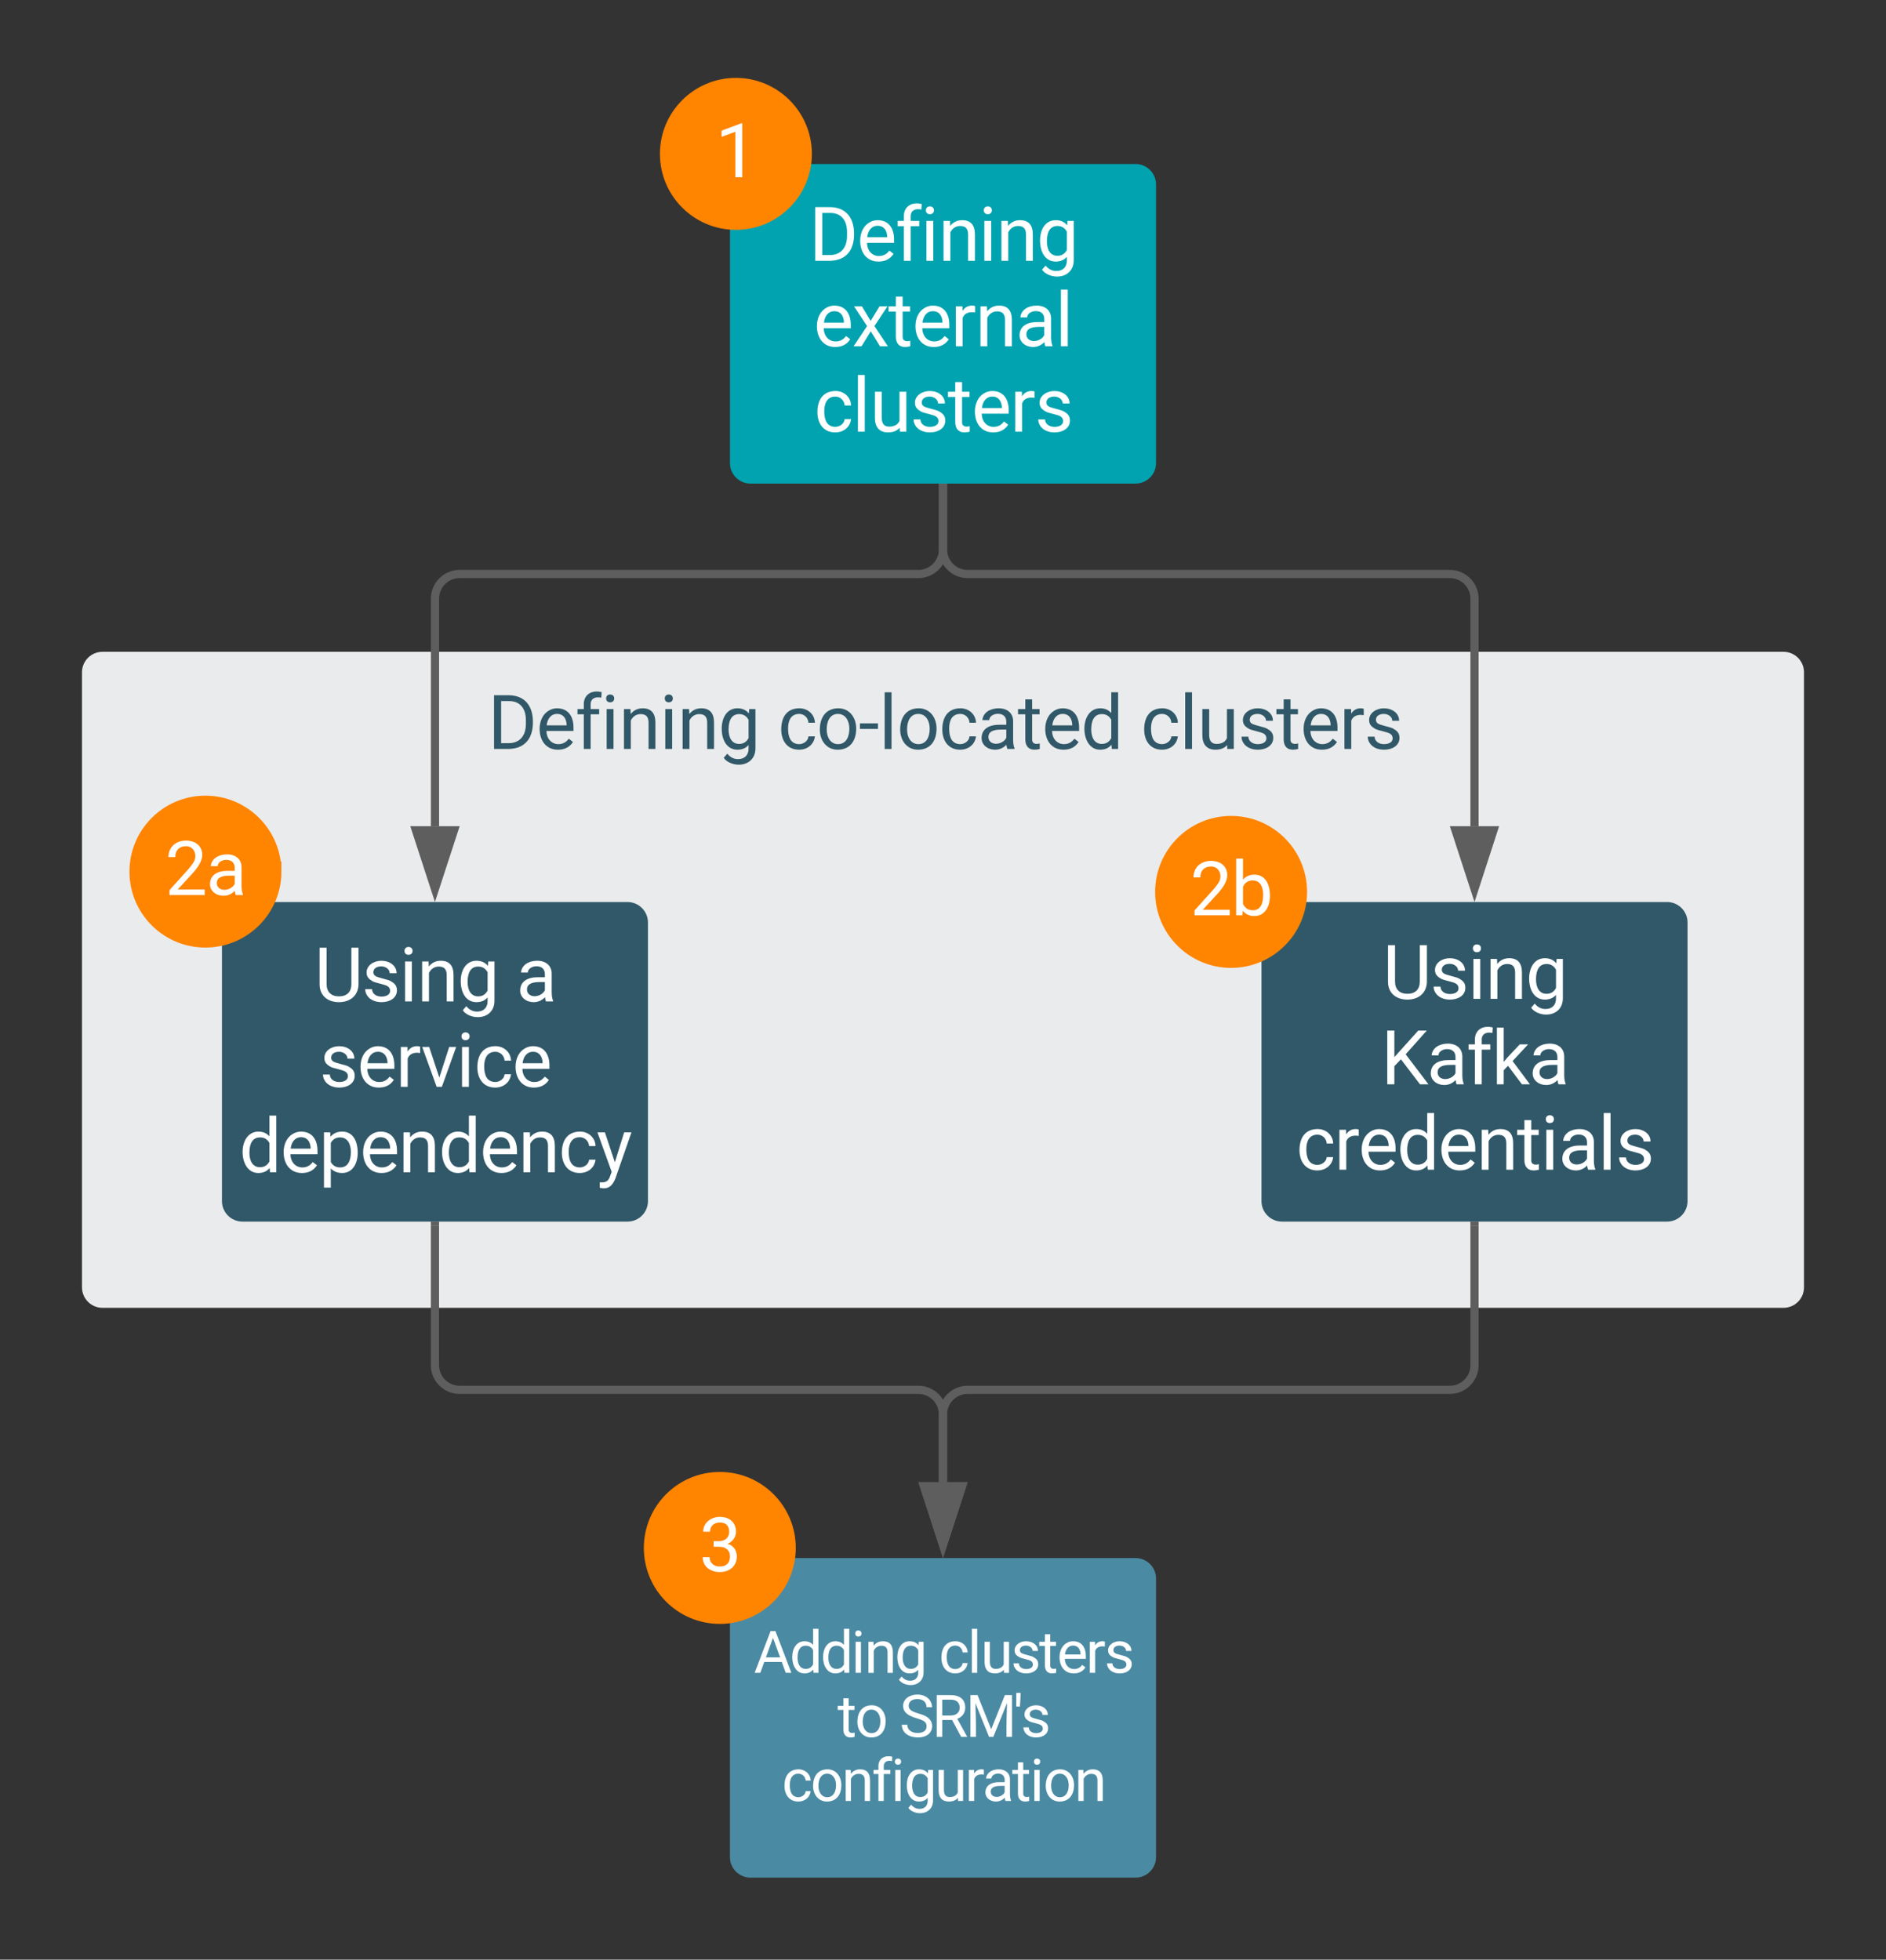 <svg xmlns="http://www.w3.org/2000/svg" viewBox="0 0 460 477.94" height="477.94" width="460"><rect x="0" y="0" width="460" height="477.94" fill="#333333" stroke="none"/><defs xmlns:xlink="http://www.w3.org/1999/xlink"><path id="a" d="m599-131c141 0 220-65 285-146l113 88c-91 139-227 209-408 209-308 1-496-234-496-565 0-223 93-397 233-485 74-48 154-72 240-72 300 2 449 218 445 537v77h-733c0 197 129 357 321 357zm227-509c-3-180-88-310-260-310-170 0-264 140-282 310z" fill="#305868"/><path id="b" d="m341 0h-185v-1082h185zm-91-1264c-68 0-108-42-109-105 0-62 41-107 109-107s110 44 110 107-42 105-110 105" fill="#305868"/><path id="c" d="m589-945c-131 0-219 81-264 174v771h-185v-1082h175l6 136c83-104 191-156 324-156 229 0 346 129 346 387v715h-185v-716c-2-153-65-229-217-229" fill="#305868"/><path id="d" d="m277-555c0 244 77 420 297 424 127 2 249-93 255-210h175c-24 214-199 361-430 361-316 0-493-242-482-582 11-319 164-533 481-540 237-5 426 165 431 392h-175c-7-133-115-242-256-240-209 4-296 166-296 395" fill="#305868"/><path id="e" d="m584 20c-306 6-503-247-493-571 10-320 175-545 491-551 308-5 503 247 494 573-9 322-175 543-492 549zm-2-970c-208 0-305 185-305 421 0 216 106 398 307 398 211 0 307-186 307-420 0-214-109-399-309-399" fill="#305868"/><path id="f" d="m341 0h-185v-1536h185z" fill="#305868"/><path id="g" d="m456 20c-171 0-251-112-250-288v-671h-197v-143h197v-262h185v262h202v143h-202v671c-9 125 92 149 207 118v150c-49 13-96 20-142 20" fill="#305868"/><path id="h" d="m538-131c121 0 232-49 232-156 0-50-20-88-56-117-73-60-334-92-420-143-92-55-162-110-162-238 0-190 192-317 400-317 223 0 414 129 413 338h-186c0-108-110-186-227-186-119 0-215 53-215 159 0 45 18 78 53 101 76 52 331 90 416 139 98 57 169 115 169 251 0 208-195 320-417 320-176 0-314-68-386-174-38-55-57-115-57-179h185c6 129 116 202 258 202" fill="#305868"/><path id="i" d="m599-131c141 0 220-65 285-146l113 88c-91 139-227 209-408 209-308 1-496-234-496-565 0-223 93-397 233-485 74-48 154-72 240-72 300 2 449 218 445 537v77h-733c0 197 129 357 321 357zm227-509c-3-180-88-310-260-310-170 0-264 140-282 310z" fill="#fff"/><path id="j" d="m704-1390c-164-38-297 28-288 194v114h231v143h-231v939h-185v-939h-171v-143h171v-111c-12-274 208-416 483-347" fill="#fff"/><path id="k" d="m341 0h-185v-1082h185zm-91-1264c-68 0-108-42-109-105 0-62 41-107 109-107s110 44 110 107-42 105-110 105" fill="#fff"/><path id="l" d="m589-945c-131 0-219 81-264 174v771h-185v-1082h175l6 136c83-104 191-156 324-156 229 0 346 129 346 387v715h-185v-716c-2-153-65-229-217-229" fill="#fff"/><path id="m" d="m521 20c-281 0-425-259-425-570 0-303 147-552 427-552 132 0 235 47 309 140l9-120h169v1056c4 277-183 454-459 452-165-1-334-81-400-187l96-111c79 98 176 147 291 147 180 1 288-109 286-290v-93c-74 85-175 128-303 128zm48-965c-209 0-287 178-287 416 0 217 86 392 285 392 117 0 202-53 257-159v-494c-57-103-142-155-255-155" fill="#fff"/><path id="n" d="m456 20c-171 0-251-112-250-288v-671h-197v-143h197v-262h185v262h202v143h-202v671c-9 125 92 149 207 118v150c-49 13-96 20-142 20" fill="#fff"/><path id="o" d="m663-916c-163-27-288 18-338 148v768h-185v-1082h180l3 125c61-97 147-145 258-145 36 0 63 5 82 14z" fill="#fff"/><path id="p" d="m561-1102c238-4 403 126 403 351v498c0 99 13 178 38 237v16h-194c-11-21-19-59-26-114-86 89-189 134-308 134-199 0-368-130-365-320 4-251 214-359 490-356h180v-85c-1-135-86-212-229-212-115 0-232 67-233 171h-186c20-205 206-316 430-320zm-267 776c0 117 90 185 207 185 122 0 239-75 278-162v-222h-145c-227 0-340 66-340 199" fill="#fff"/><path id="q" d="m341 0h-185v-1536h185z" fill="#fff"/><path id="r" d="m277-555c0 244 77 420 297 424 127 2 249-93 255-210h175c-24 214-199 361-430 361-316 0-493-242-482-582 11-319 164-533 481-540 237-5 426 165 431 392h-175c-7-133-115-242-256-240-209 4-296 166-296 395" fill="#fff"/><path id="s" d="m491 20c-241-1-355-148-355-398v-704h185v699c0 164 67 246 200 246 141 0 235-53 282-158v-787h185v1082h-176l-4-107c-72 85-178 127-317 127" fill="#fff"/><path id="t" d="m538-131c121 0 232-49 232-156 0-50-20-88-56-117-73-60-334-92-420-143-92-55-162-110-162-238 0-190 192-317 400-317 223 0 414 129 413 338h-186c0-108-110-186-227-186-119 0-215 53-215 159 0 45 18 78 53 101 76 52 331 90 416 139 98 57 169 115 169 251 0 208-195 320-417 320-176 0-314-68-386-174-38-55-57-115-57-179h185c6 129 116 202 258 202" fill="#fff"/><path id="u" d="m665-137c214 0 337-121 336-332v-987h193v990c-3 300-218 486-529 486-309 0-526-181-525-484v-992h190v986c-1 210 123 333 335 333" fill="#fff"/><use id="v" transform="scale(.009)" xlink:href="#p"/><path id="w" d="m520 20c-276 0-425-267-425-570 0-298 151-550 427-552 127 0 227 43 301 130v-564h185v1536h-170l-9-116c-74 91-177 136-309 136zm48-965c-210 0-288 177-288 416 0 218 87 392 286 392 117 0 203-53 257-158v-497c-55-102-140-153-255-153" fill="#fff"/><path id="x" d="m584 20c-306 6-503-247-493-571 10-320 175-545 491-551 308-5 503 247 494 573-9 322-175 543-492 549zm-2-970c-208 0-305 185-305 421 0 216 106 398 307 398 211 0 307-186 307-420 0-214-109-399-309-399" fill="#fff"/><path id="y" d="m729 0h-186v-1233l-373 137v-168l530-199h29z" fill="#fff"/><use id="z" transform="scale(.009)" xlink:href="#y"/><path id="A" d="m569-1476c255 0 440 146 439 390 0 143-91 314-274 512l-390 423h731v151h-954v-133l504-560c75-85 125-155 155-207 105-184 6-424-211-424-183 0-293 113-291 297h-185c-3-270 199-449 476-449" fill="#fff"/><path id="B" d="m832-402c-1-179-119-264-303-265h-139v-151h139c164 0 281-91 281-250 0-171-85-256-255-256-154 0-265 99-263 250h-185c-4-235 205-402 448-402 266 0 444 150 440 412-2 148-109 272-229 317 147 45 249 158 251 341 3 262-197 426-461 426-257 0-465-155-462-404h186c-2 156 116 253 276 253 176 0 277-96 276-271" fill="#fff"/><use id="C" transform="scale(.009)" xlink:href="#B"/></defs><g xmlns:xlink="http://www.w3.org/1999/xlink" transform="translate(-177.263)"><path d="m197.26 163.97c0-2.76 2.24-5 5-5h410c2.76 0 5 2.24 5 5v150c0 2.76-2.24 5-5 5h-410c-2.76 0-5-2.24-5-5z" fill="#eaebec"/><g transform="translate(296.239 182.668)"><path d="m1222-777c17 480-206 763-650 777h-403v-1456h411c408 9 627 269 642 679zm-190 4c3-312-149-522-447-525h-224v1141h202c308 0 473-209 469-531z" fill="#305868" transform="scale(.009)"/><use transform="matrix(.009 0 0 .009 11.804 0)" xlink:href="#a"/><path d="m704-1390c-164-38-297 28-288 194v114h231v143h-231v939h-185v-939h-171v-143h171v-111c-12-274 208-416 483-347" fill="#305868" transform="matrix(.009 0 0 .009 21.34 0)"/><use transform="matrix(.009 0 0 .009 27.589 0)" xlink:href="#b"/><use transform="matrix(.009 0 0 .009 31.957 0)" xlink:href="#c"/><use transform="matrix(.009 0 0 .009 41.889 0)" xlink:href="#b"/><use transform="matrix(.009 0 0 .009 46.257 0)" xlink:href="#c"/><path d="m521 20c-281 0-425-259-425-570 0-303 147-552 427-552 132 0 235 47 309 140l9-120h169v1056c4 277-183 454-459 452-165-1-334-81-400-187l96-111c79 98 176 147 291 147 180 1 288-109 286-290v-93c-74 85-175 128-303 128zm48-965c-209 0-287 178-287 416 0 217 86 392 285 392 117 0 202-53 257-159v-494c-57-103-142-155-255-155" fill="#305868" transform="matrix(.009 0 0 .009 56.188 0)"/></g><g transform="translate(366.982 182.668)"><use transform="scale(.009)" xlink:href="#d"/><use transform="matrix(.009 0 0 .009 9.422 0)" xlink:href="#e"/><path d="m525-543h-488v-151h488z" fill="#305868" transform="matrix(.009 0 0 .009 19.688 0)"/><use transform="matrix(.009 0 0 .009 24.653 0)" xlink:href="#f"/><use transform="matrix(.009 0 0 .009 29.021 0)" xlink:href="#e"/><use transform="matrix(.009 0 0 .009 39.287 0)" xlink:href="#d"/><path d="m561-1102c238-4 403 126 403 351v498c0 99 13 178 38 237v16h-194c-11-21-19-59-26-114-86 89-189 134-308 134-199 0-368-130-365-320 4-251 214-359 490-356h180v-85c-1-135-86-212-229-212-115 0-232 67-233 171h-186c20-205 206-316 430-320zm-267 776c0 117 90 185 207 185 122 0 239-75 278-162v-222h-145c-227 0-340 66-340 199" fill="#305868" transform="matrix(.009 0 0 .009 48.709 0)"/><use transform="matrix(.009 0 0 .009 58.5 0)" xlink:href="#g"/><use transform="matrix(.009 0 0 .009 64.38 0)" xlink:href="#a"/><path d="m520 20c-276 0-425-267-425-570 0-298 151-550 427-552 127 0 227 43 301 130v-564h185v1536h-170l-9-116c-74 91-177 136-309 136zm48-965c-210 0-288 177-288 416 0 218 87 392 286 392 117 0 203-53 257-158v-497c-55-102-140-153-255-153" fill="#305868" transform="matrix(.009 0 0 .009 73.916 0)"/></g><g transform="translate(455.505 182.668)"><use transform="scale(.009)" xlink:href="#d"/><use transform="matrix(.009 0 0 .009 9.422 0)" xlink:href="#f"/><path d="m491 20c-241-1-355-148-355-398v-704h185v699c0 164 67 246 200 246 141 0 235-53 282-158v-787h185v1082h-176l-4-107c-72 85-178 127-317 127" fill="#305868" transform="matrix(.009 0 0 .009 13.79 0)"/><use transform="matrix(.009 0 0 .009 23.713 0)" xlink:href="#h"/><use transform="matrix(.009 0 0 .009 32.994 0)" xlink:href="#g"/><use transform="matrix(.009 0 0 .009 38.874 0)" xlink:href="#a"/><path d="m663-916c-163-27-288 18-338 148v768h-185v-1082h180l3 125c61-97 147-145 258-145 36 0 63 5 82 14z" fill="#305868" transform="matrix(.009 0 0 .009 48.41 0)"/><use transform="matrix(.009 0 0 .009 54.501 0)" xlink:href="#h"/></g><path d="m355.3 45c0-2.76 2.24-5 5-5h93.92c2.76 0 5 2.24 5 5v67.94c0 2.76-2.24 5-5 5h-93.92c-2.76 0-5-2.24-5-5z" fill="#00a3af"/><g transform="translate(374.57 63.618)"><path d="m1222-777c17 480-206 763-650 777h-403v-1456h411c408 9 627 269 642 679zm-190 4c3-312-149-522-447-525h-224v1141h202c308 0 473-209 469-531z" fill="#fff" transform="scale(.009)"/><use transform="matrix(.009 0 0 .009 11.658 0)" xlink:href="#i"/><use transform="matrix(.009 0 0 .009 21.076 0)" xlink:href="#j"/><use transform="matrix(.009 0 0 .009 27.248 0)" xlink:href="#k"/><use transform="matrix(.009 0 0 .009 31.562 0)" xlink:href="#l"/><use transform="matrix(.009 0 0 .009 41.372 0)" xlink:href="#k"/><use transform="matrix(.009 0 0 .009 45.686 0)" xlink:href="#l"/><use transform="matrix(.009 0 0 .009 55.495 0)" xlink:href="#m"/></g><g transform="translate(375.672 84.451)"><use transform="scale(.009)" xlink:href="#i"/><path d="m503-687 240-395h216l-354 535 365 547h-214l-250-405-250 405h-215l365-547-354-535h214" fill="#fff" transform="matrix(.009 0 0 .009 9.418 0)"/><use transform="matrix(.009 0 0 .009 18.229 0)" xlink:href="#n"/><use transform="matrix(.009 0 0 .009 24.036 0)" xlink:href="#i"/><use transform="matrix(.009 0 0 .009 33.455 0)" xlink:href="#o"/><use transform="matrix(.009 0 0 .009 39.47 0)" xlink:href="#l"/><use transform="matrix(.009 0 0 .009 49.28 0)" xlink:href="#p"/><use transform="matrix(.009 0 0 .009 58.95 0)" xlink:href="#q"/></g><g transform="translate(375.807 105.285)"><use transform="scale(.009)" xlink:href="#r"/><use transform="matrix(.009 0 0 .009 9.306 0)" xlink:href="#q"/><use transform="matrix(.009 0 0 .009 13.62 0)" xlink:href="#s"/><use transform="matrix(.009 0 0 .009 23.42 0)" xlink:href="#t"/><use transform="matrix(.009 0 0 .009 32.587 0)" xlink:href="#n"/><use transform="matrix(.009 0 0 .009 38.394 0)" xlink:href="#i"/><use transform="matrix(.009 0 0 .009 47.812 0)" xlink:href="#o"/><use transform="matrix(.009 0 0 .009 53.828 0)" xlink:href="#t"/></g><path d="m231.4 225c0-2.76 2.23-5 5-5h93.9c2.77 0 5 2.24 5 5v67.94c0 2.76-2.23 5-5 5h-93.9c-2.77 0-5-2.24-5-5z" fill="#305868"/><g transform="translate(253.955 244.243)"><use transform="scale(.009)" xlink:href="#u"/><use transform="matrix(.009 0 0 .009 11.528 0)" xlink:href="#t"/><use transform="matrix(.009 0 0 .009 20.694 0)" xlink:href="#k"/><use transform="matrix(.009 0 0 .009 25.009 0)" xlink:href="#l"/><use transform="matrix(.009 0 0 .009 34.818 0)" xlink:href="#m"/></g><use transform="translate(303.148 244.243)" xlink:href="#v"/><g transform="translate(255.184 265.076)"><use transform="scale(.009)" xlink:href="#t"/><use transform="matrix(.009 0 0 .009 9.167 0)" xlink:href="#i"/><use transform="matrix(.009 0 0 .009 18.585 0)" xlink:href="#o"/><path d="m497-251 268-831h189l-388 1082h-141l-392-1082h189" fill="#fff" transform="matrix(.009 0 0 .009 24.757 0)"/><use transform="matrix(.009 0 0 .009 33.368 0)" xlink:href="#k"/><use transform="matrix(.009 0 0 .009 37.682 0)" xlink:href="#r"/><use transform="matrix(.009 0 0 .009 46.988 0)" xlink:href="#i"/></g><g transform="translate(235.578 285.91)"><use transform="scale(.009)" xlink:href="#w"/><use transform="matrix(.009 0 0 .009 10.026 0)" xlink:href="#i"/><path d="m632-1102c291 0 422 251 422 573 0 297-141 548-419 549-131 0-235-42-310-125v521h-185v-1498h169l9 120c75-93 180-140 314-140zm-53 971c207 0 290-180 290-419 0-218-92-395-292-395-112 0-196 50-252 149v517c55 99 140 148 254 148" fill="#fff" transform="matrix(.009 0 0 .009 19.444 0)"/><use transform="matrix(.009 0 0 .009 29.418 0)" xlink:href="#i"/><use transform="matrix(.009 0 0 .009 38.837 0)" xlink:href="#l"/><use transform="matrix(.009 0 0 .009 48.646 0)" xlink:href="#w"/><use transform="matrix(.009 0 0 .009 58.672 0)" xlink:href="#i"/><use transform="matrix(.009 0 0 .009 68.09 0)" xlink:href="#l"/><use transform="matrix(.009 0 0 .009 77.899 0)" xlink:href="#r"/><path d="m494-271 252-811h198l-435 1249c-84 214-210 307-425 254v-150c167 16 242-37 283-173l41-110-386-1070h202" fill="#fff" transform="matrix(.009 0 0 .009 87.205 0)"/></g><path d="m484.94 225c0-2.76 2.24-5 5-5h93.92c2.76 0 5 2.24 5 5v67.94c0 2.76-2.24 5-5 5h-93.92c-2.76 0-5-2.24-5-5z" fill="#305868"/><g transform="translate(514.542 243.618)"><use transform="scale(.009)" xlink:href="#u"/><use transform="matrix(.009 0 0 .009 11.528 0)" xlink:href="#t"/><use transform="matrix(.009 0 0 .009 20.694 0)" xlink:href="#k"/><use transform="matrix(.009 0 0 .009 25.009 0)" xlink:href="#l"/><use transform="matrix(.009 0 0 .009 34.818 0)" xlink:href="#m"/></g><g transform="translate(514.104 264.451)"><path d="m539-677-178 185v492h-192v-1456h192v720l647-720h232l-573 643 618 813h-230" fill="#fff" transform="scale(.009)"/><use transform="matrix(.009 0 0 .009 11.146 0)" xlink:href="#p"/><use transform="matrix(.009 0 0 .009 20.816 0)" xlink:href="#j"/><path d="m442-501-116 121v380h-185v-1536h185v929c135-169 291-317 436-475h225l-421 452 470 630h-217" fill="#fff" transform="matrix(.009 0 0 .009 26.988 0)"/><use transform="matrix(.009 0 0 .009 35.998 0)" xlink:href="#p"/></g><g transform="translate(493.388 285.285)"><use transform="scale(.009)" xlink:href="#r"/><use transform="matrix(.009 0 0 .009 9.306 0)" xlink:href="#o"/><use transform="matrix(.009 0 0 .009 15.156 0)" xlink:href="#i"/><use transform="matrix(.009 0 0 .009 24.575 0)" xlink:href="#w"/><use transform="matrix(.009 0 0 .009 34.601 0)" xlink:href="#i"/><use transform="matrix(.009 0 0 .009 44.019 0)" xlink:href="#l"/><use transform="matrix(.009 0 0 .009 53.828 0)" xlink:href="#n"/><use transform="matrix(.009 0 0 .009 59.635 0)" xlink:href="#k"/><use transform="matrix(.009 0 0 .009 63.95 0)" xlink:href="#p"/><use transform="matrix(.009 0 0 .009 73.62 0)" xlink:href="#q"/><use transform="matrix(.009 0 0 .009 77.934 0)" xlink:href="#t"/></g><path d="m355.3 385c0-2.76 2.24-5 5-5h93.92c2.76 0 5 2.24 5 5v67.94c0 2.76-2.24 5-5 5h-93.92c-2.76 0-5-2.24-5-5z" fill="#4b8aa3"/><g transform="translate(361.126 407.995)"><path d="m973-380h-610l-137 380h-198l556-1456h168l557 1456h-197zm-552-158h495l-248-681" fill="#fff" transform="scale(.007)"/><use transform="matrix(.007 0 0 .007 8.698 0)" xlink:href="#w"/><use transform="matrix(.007 0 0 .007 16.217 0)" xlink:href="#w"/><use transform="matrix(.007 0 0 .007 23.737 0)" xlink:href="#k"/><use transform="matrix(.007 0 0 .007 26.973 0)" xlink:href="#l"/><use transform="matrix(.007 0 0 .007 34.329 0)" xlink:href="#m"/></g><g transform="translate(406.236 407.995)"><use transform="scale(.007)" xlink:href="#r"/><use transform="matrix(.007 0 0 .007 6.979 0)" xlink:href="#q"/><use transform="matrix(.007 0 0 .007 10.215 0)" xlink:href="#s"/><use transform="matrix(.007 0 0 .007 17.565 0)" xlink:href="#t"/><use transform="matrix(.007 0 0 .007 24.44 0)" xlink:href="#n"/><use transform="matrix(.007 0 0 .007 28.796 0)" xlink:href="#i"/><use transform="matrix(.007 0 0 .007 35.859 0)" xlink:href="#o"/><use transform="matrix(.007 0 0 .007 40.371 0)" xlink:href="#t"/></g><g transform="translate(381.52 423.62)"><use transform="scale(.007)" xlink:href="#n"/><use transform="matrix(.007 0 0 .007 4.225 0)" xlink:href="#x"/></g><g transform="translate(396.65 423.62)"><g fill="#fff"><path d="m631-137c179 0 314-70 314-231 0-71-25-127-75-166s-141-77-272-115c-165-47-285-106-360-175s-112-154-112-255c0-245 231-397 495-397 206 0 369 89 449 218 43 68 65 142 65 223h-193c0-184-129-283-321-283-172 0-299 76-301 236 0 59 26 109 76 150s135 78 256 113c205 59 345 116 436 256 35 53 50 119 50 193-2 256-231 398-507 390-298-8-541-149-551-442h193c0 187 160 285 358 285" transform="scale(.007)"/><path d="m1161-1018c0 201-122 330-278 388l342 618v12h-206l-316-589h-342v589h-193v-1456h482c310-2 511 139 511 438zm-193 0c0-187-120-280-313-280h-294v552h295c179 3 313-101 312-272" transform="matrix(.007 0 0 .007 7.91 0)"/><path d="m417-1456 476 1188 476-1188h249v1456h-192c-4-403 4-794 18-1179l-478 1179h-147l-477-1176c15 384 23 773 19 1176h-192v-1456z" transform="matrix(.007 0 0 .007 16.12 0)"/><path d="m253-1536c2 169-14 319-21 479h-129l1-479z" transform="matrix(.007 0 0 .007 27.76 0)"/></g><use transform="matrix(.007 0 0 .007 29.564 0)" xlink:href="#t"/></g><g transform="translate(367.958 439.245)"><use transform="scale(.007)" xlink:href="#r"/><use transform="matrix(.007 0 0 .007 6.979 0)" xlink:href="#x"/><use transform="matrix(.007 0 0 .007 14.583 0)" xlink:href="#l"/><use transform="matrix(.007 0 0 .007 21.94 0)" xlink:href="#j"/><use transform="matrix(.007 0 0 .007 26.569 0)" xlink:href="#k"/><use transform="matrix(.007 0 0 .007 29.805 0)" xlink:href="#m"/><use transform="matrix(.007 0 0 .007 37.285 0)" xlink:href="#s"/><use transform="matrix(.007 0 0 .007 44.635 0)" xlink:href="#o"/><use transform="matrix(.007 0 0 .007 48.887 0)" xlink:href="#p"/><use transform="matrix(.007 0 0 .007 56.139 0)" xlink:href="#n"/><use transform="matrix(.007 0 0 .007 60.495 0)" xlink:href="#k"/><use transform="matrix(.007 0 0 .007 63.73 0)" xlink:href="#x"/><use transform="matrix(.007 0 0 .007 71.335 0)" xlink:href="#l"/></g><path d="m374.28 37.53c0 9.68-7.85 17.53-17.53 17.53s-17.53-7.85-17.53-17.53 7.85-17.53 17.53-17.53 17.53 7.85 17.53 17.53z" fill="#ff8400" stroke="#ff8400" stroke-width="2"/><use transform="translate(351.735 43.243)" xlink:href="#z"/><path d="m244.9 212.58c0 9.68-7.86 17.53-17.54 17.53s-17.52-7.84-17.52-17.52 7.84-17.53 17.52-17.53 17.53 7.85 17.53 17.53z" fill="#ff8400" stroke="#ff8400" stroke-width="2"/><g transform="translate(217.514 218.295)"><use transform="scale(.009)" xlink:href="#A"/><use transform="matrix(.009 0 0 .009 9.983 0)" xlink:href="#p"/></g><path d="m495.06 217.53c0 9.68-7.85 17.53-17.53 17.53s-17.53-7.85-17.53-17.53 7.85-17.53 17.53-17.53 17.53 7.85 17.53 17.53z" fill="#ff8400" stroke="#ff8400" stroke-width="2"/><g transform="translate(467.527 223.243)"><use transform="scale(.009)" xlink:href="#A"/><path d="m634-1102c292 0 422 254 422 573 0 298-143 547-420 549-137 0-242-48-317-145l-9 125h-170v-1536h185v573c75-93 178-139 309-139zm-44 965c207 0 281-175 281-413 0-224-79-395-283-395-122 0-210 57-263 170v468c57 113 145 170 265 170" fill="#fff" transform="matrix(.009 0 0 .009 9.983 0)"/></g><path d="m370.36 377.53c0 9.68-7.85 17.53-17.53 17.53s-17.53-7.85-17.53-17.53 7.85-17.53 17.53-17.53 17.53 7.85 17.53 17.53z" fill="#ff8400" stroke="#ff8400" stroke-width="2"/><use transform="translate(347.818 383.243)" xlink:href="#C"/><path d="m283.35 298.94v34.03c0 3.3 2.68 6 6 6h111.9c3.33 0 6 2.7 6 6v16.53" fill="none" stroke="#5e5e5e" stroke-width="2"/><path d="m284.35 298.96h-2v-1.02h2z" fill="#5e5e5e"/><path d="m407.26 376.76-4.63-14.26h9.27z" fill="#5e5e5e" stroke="#5e5e5e" stroke-width="2"/><path d="m536.9 298.94v34.03c0 3.3-2.7 6-6 6h-117.64c-3.3 0-6 2.7-6 6v16.53" fill="none" stroke="#5e5e5e" stroke-width="2"/><path d="m537.9 298.96h-2v-1.02h2z" fill="#5e5e5e"/><path d="m407.26 376.76-4.63-14.26h9.27z" fill="#5e5e5e" stroke="#5e5e5e" stroke-width="2"/><path d="m407.26 118.94v15.06c0 3.3-2.68 6-6 6h-111.9c-3.33 0-6 2.7-6 6v55.5" fill="none" stroke="#5e5e5e" stroke-width="2"/><path d="m408.26 118.96h-2v-1.02h2z" fill="#5e5e5e"/><path d="m283.35 216.76-4.64-14.26h9.29z" fill="#5e5e5e" stroke="#5e5e5e" stroke-width="2"/><path d="m407.26 118.94v15.06c0 3.3 2.7 6 6 6h117.64c3.3 0 6 2.7 6 6v55.5" fill="none" stroke="#5e5e5e" stroke-width="2"/><g fill="#5e5e5e"><path d="m408.26 118.96h-2v-1.02h2z"/><path d="m536.9 216.76-4.64-14.26h9.27z" stroke="#5e5e5e" stroke-width="2"/></g></g></svg>